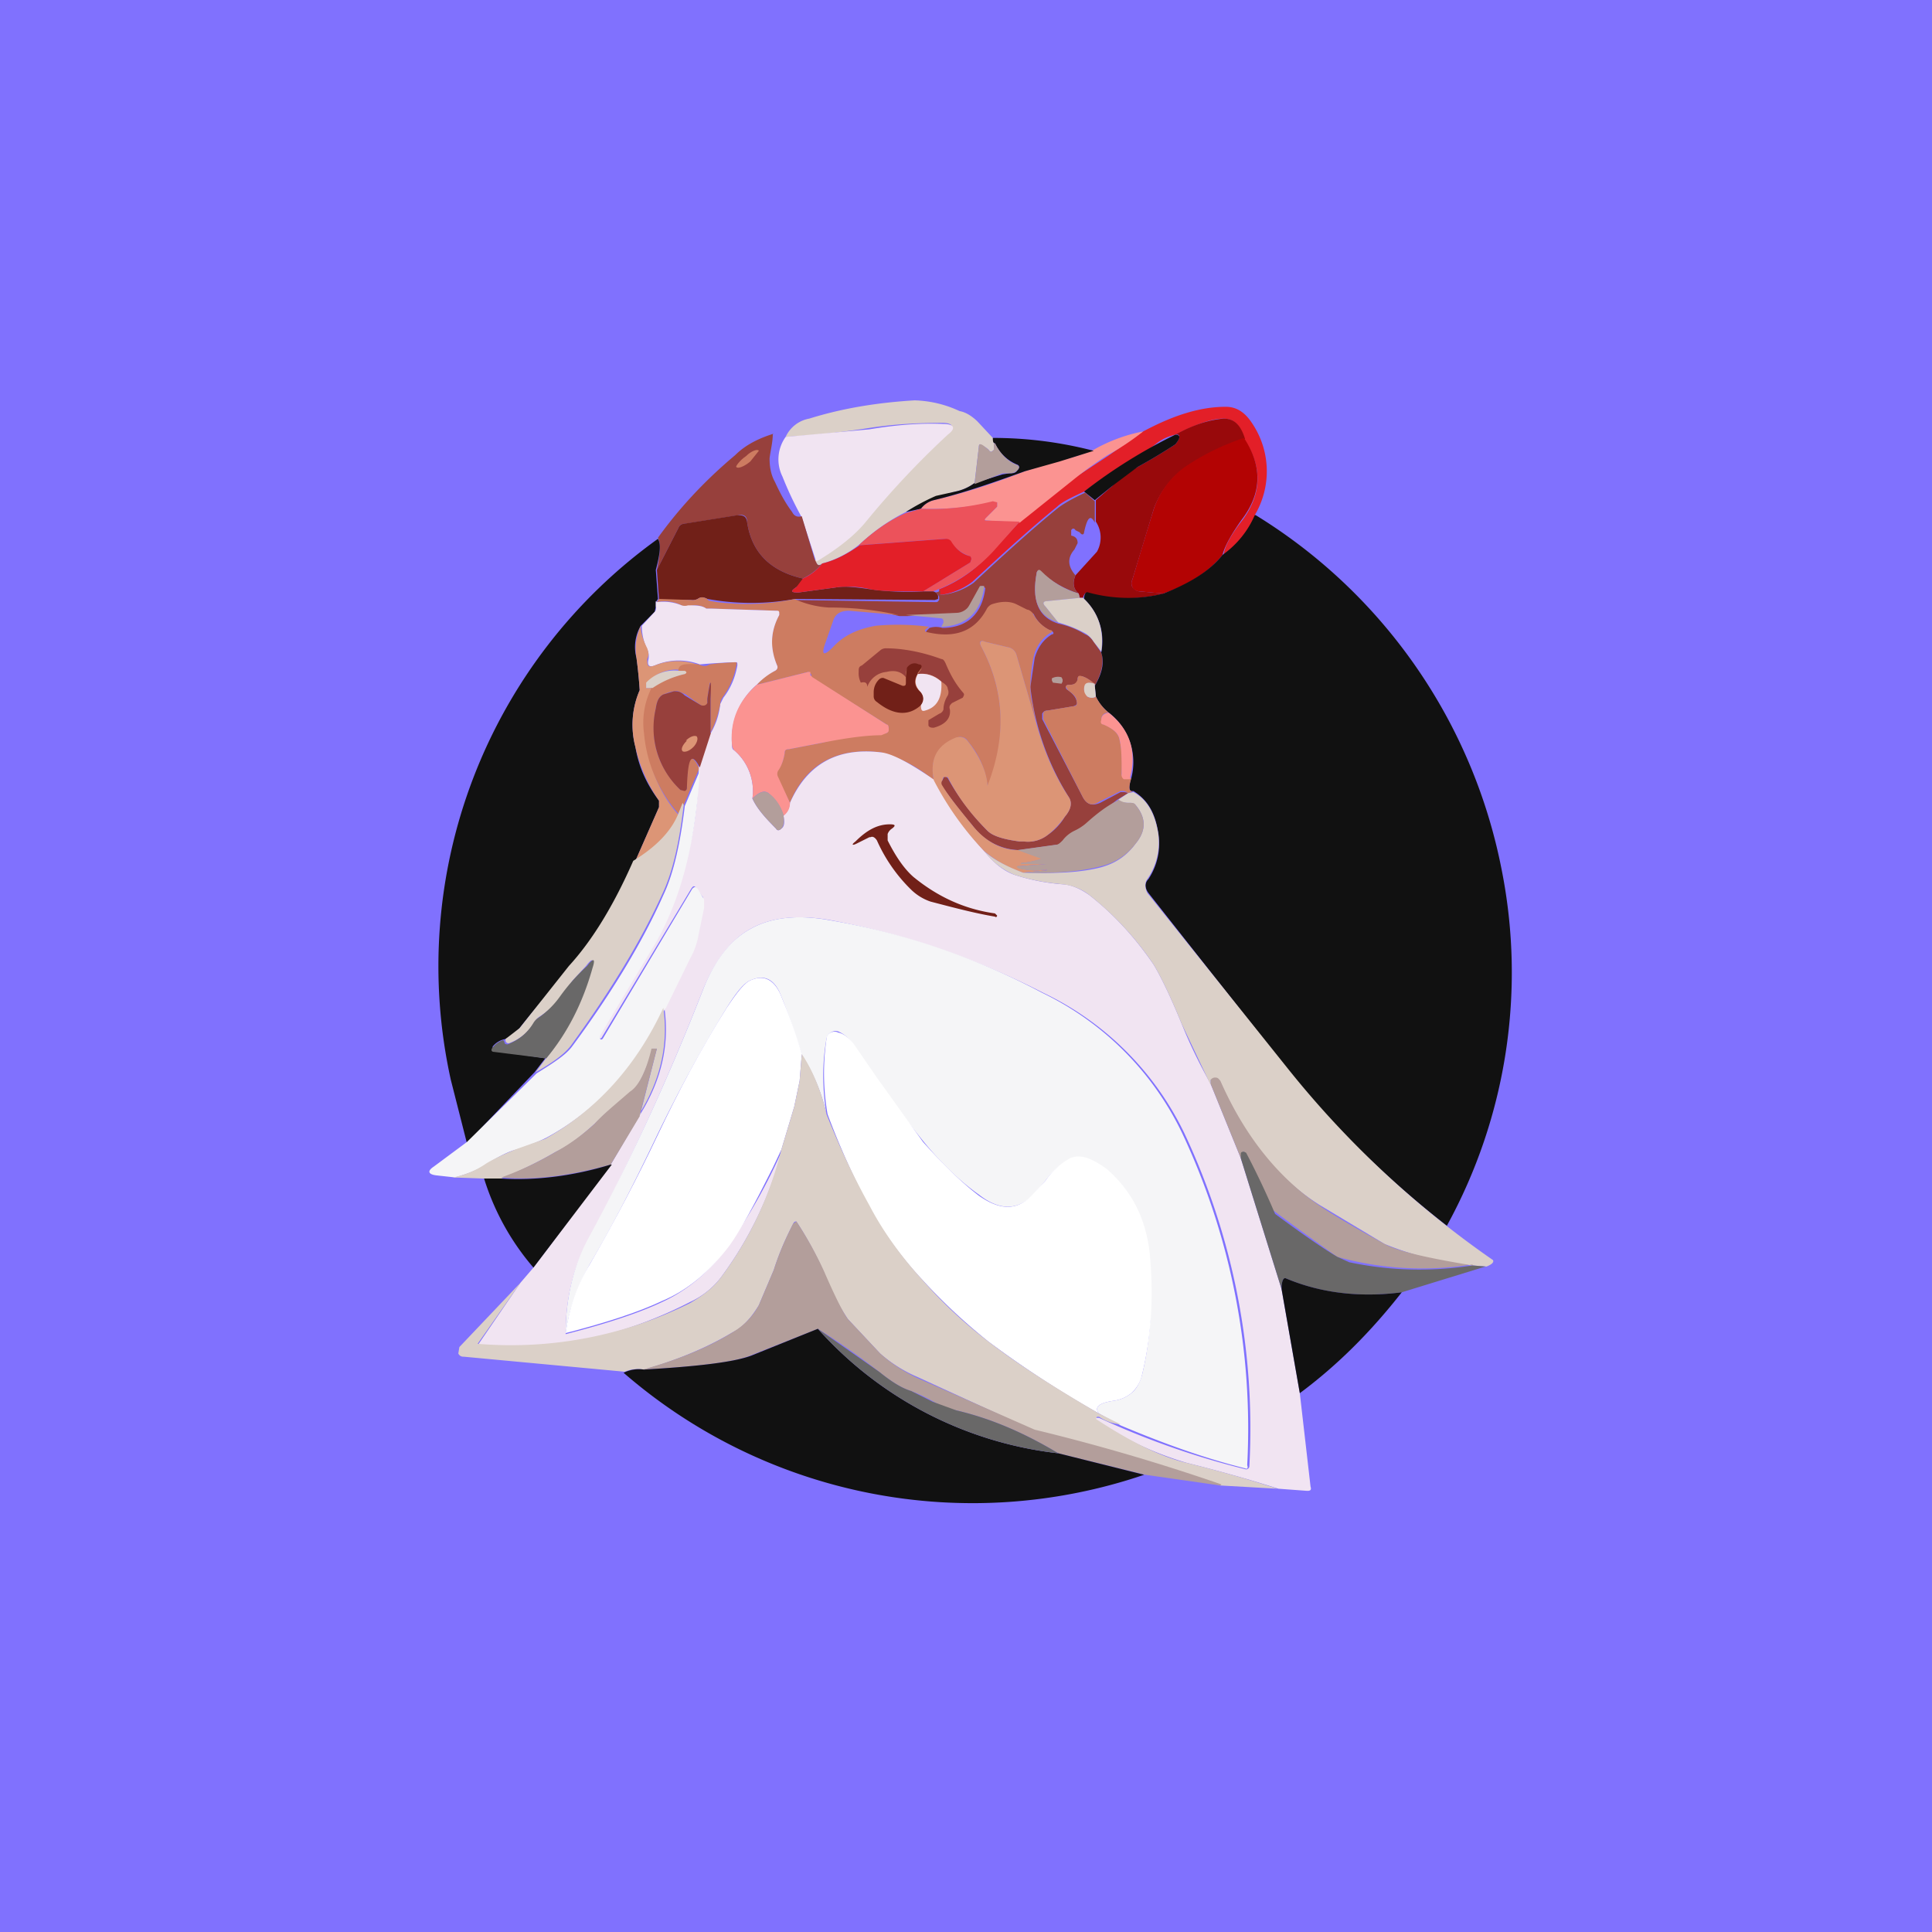 <!-- by TradingView --><svg width="18" height="18" viewBox="0 0 18 18" xmlns="http://www.w3.org/2000/svg"><path fill="#8071FE" d="M0 0h18v18H0z"/><path d="m9.25 4.08.01.05v.06c-.02.02-.03.03-.05 0a.21.21 0 0 0-.06-.04c-.02-.02-.03-.01-.03.01l-.04.34a.45.45 0 0 1-.18.08l-.18.05a2 2 0 0 0-.28.14c-.16.08-.3.18-.43.3a.94.94 0 0 1-.35.18c-.02.02-.04.02-.05 0a.06.06 0 0 1-.02-.03c.2-.12.36-.24.46-.36.25-.3.5-.57.77-.81.08-.07.06-.11-.04-.11-.22 0-.45.01-.7.05a7.6 7.6 0 0 1-.76.08.3.3 0 0 1 .22-.17c.32-.1.65-.15.98-.17a1.05 1.05 0 0 1 .42.1c.06.01.12.05.17.1l.14.15Z" fill="#DBD0C8"/><path d="M11.7 4.8a.92.92 0 0 1-.3.37c.01-.08.07-.19.18-.33.18-.25.18-.5.01-.75-.03-.13-.1-.19-.19-.19-.12 0-.27.06-.45.15a.44.44 0 0 0-.16.07l-.13.1c-.2.1-.38.23-.56.36-.13.06-.21.1-.25.14-.27.22-.53.46-.79.7a.61.61 0 0 1-.28.12h-.03v-.05c.2-.08.36-.2.5-.36l.25-.27.5-.4.32-.21.33-.23c.28-.15.53-.23.77-.23.1 0 .18.05.25.16a.8.8 0 0 1 .02.85Z" fill="#E31F28"/><path d="M11.6 4.09c-.04 0-.08.03-.14.05-.2.09-.34.16-.42.22a.8.8 0 0 0-.29.38l-.2.66c-.01.02-.01.05 0 .07.02.02.04.04.07.04l.23.02c-.25.06-.49.06-.7 0-.03-.02-.05 0-.06.04h-.03l-.01-.04c-.05-.04-.06-.1-.03-.17l.2-.22a.27.27 0 0 0-.01-.28v-.2l.15-.13c.1-.1.19-.15.24-.18a5.2 5.2 0 0 0 .35-.21c.05-.06.05-.1 0-.09.18-.1.33-.14.45-.15.1 0 .16.06.2.19Z" fill="#98090B"/><path d="m7.6 5.22-.13-.4a3.24 3.24 0 0 1-.18-.38.36.36 0 0 1 .03-.37A213.77 213.77 0 0 0 8.1 4c.24-.04.47-.06.69-.05.1 0 .12.04.04.1a8.1 8.1 0 0 0-.77.82c-.1.12-.25.24-.45.36Z" fill="#F1E4F2"/><path d="M10.65 4.02c-.1.08-.22.16-.33.22a3.4 3.4 0 0 0-.32.23l-.5.4-.3-.02c-.03 0-.03-.01-.02-.02l.11-.11v-.04h-.04a2.7 2.7 0 0 1-.67.06.21.21 0 0 1 .12-.08c.3-.07.57-.16.85-.27l.32-.1c.1-.02.2-.05.32-.1.14-.08.3-.14.46-.17Z" fill="#FB9391"/><path d="M7.2 4.04c0 .08-.02.15-.03.23 0 .07.01.15.05.22.05.11.1.2.16.28.02.04.05.05.09.04l.12.4.02.04c.01.02.03.02.05 0-.05.06-.1.1-.18.14-.31-.07-.48-.25-.52-.53 0-.05-.03-.07-.08-.06l-.5.08a.06.06 0 0 0-.06.04l-.2.39c.03-.15.04-.24.01-.3.18-.25.41-.51.72-.77.1-.1.23-.16.36-.2Z" fill="#97403C"/><path d="M10.95 4.05c.05 0 .05.03 0 .09a5.15 5.15 0 0 1-.35.21l-.24.18-.16.13-.1-.08a4.84 4.84 0 0 1 .85-.53ZM10.19 4.2l-.32.1-.32.09c-.28.1-.56.2-.85.27a.21.21 0 0 0-.12.08l-.14.03a2 2 0 0 1 .28-.15l.18-.04a.45.45 0 0 0 .18-.08l.26-.08.06-.01c.04 0 .06 0 .08-.03.02-.02.02-.04 0-.05a.39.39 0 0 1-.21-.2c-.02 0-.02-.03-.02-.05.32 0 .63.04.94.12Z" fill="#111"/><path d="M11.39 5.17c-.12.15-.3.27-.55.36l-.22-.02a.08.08 0 0 1-.07-.04.08.08 0 0 1 0-.07 62 62 0 0 1 .2-.66.8.8 0 0 1 .29-.39 2.24 2.24 0 0 1 .55-.27c.17.26.17.51-.02.76-.1.14-.16.25-.18.33Z" fill="#B30303"/><path d="M9.27 4.13c.05.1.12.17.2.2.03.01.03.03.01.05-.02.02-.04.03-.08.03h-.06l-.26.1.04-.35c0-.02.01-.03.04-.01l.05.04c.02.03.03.02.05 0v-.06Z" fill="#B39E9B"/><path d="m6.99 4.3.08-.1c-.01-.02-.07 0-.12.05-.06.04-.1.1-.09.1.01.02.07 0 .13-.05Z" fill="#CD7C61"/><path d="m10.1 4.58.1.09v.2c-.04-.08-.07-.05-.1.09 0 .02-.02.03-.04 0l-.04-.02c-.01-.02-.03-.02-.04 0v.05c.05.01.06.04.06.07l-.03.06c-.07.08-.06.16.01.24-.03.07-.02.13.03.17a.95.95 0 0 1-.35-.2c-.02-.02-.03-.02-.04 0-.05.26.01.42.2.48.09.02.17.05.25.1.03.01.06.04.08.07l.07.1c.03.09 0 .2-.06.31v-.01a.28.28 0 0 0-.12-.08c-.03 0-.04 0-.04.03 0 .04-.03.05-.08.05-.01 0-.02 0-.03.02 0 .01 0 .02.02.03.04.03.07.06.08.1.01.03 0 .04-.03.05l-.24.04a.05.05 0 0 0-.05.03v.05l.38.73c.04.07.09.08.16.05l.19-.1h.02a.1.1 0 0 1 .05.01l-.1.06-.27.21a.46.46 0 0 1-.12.08.3.3 0 0 0-.11.1.08.08 0 0 1-.06.03l-.36.05a.56.56 0 0 1-.43-.23 4.8 4.8 0 0 1-.28-.36.04.04 0 0 1 0-.06l.01-.02c.01-.02.02-.02.04 0 .1.18.23.35.37.49.05.05.15.08.3.1h.04a.3.3 0 0 0 .22-.06c.06-.04.12-.1.16-.17.06-.07.07-.13.04-.18A2.44 2.44 0 0 1 9.6 6.4l.04-.27c.03-.1.08-.17.16-.22.02 0 .02-.02 0-.03a.31.31 0 0 1-.17-.16l-.05-.03a.95.95 0 0 1-.1-.05c-.06-.03-.14-.03-.23 0a.1.1 0 0 0-.05.05c-.11.2-.3.27-.55.21-.02 0-.03-.01-.01-.03l.02-.02a.2.2 0 0 1 .12 0c.23 0 .37-.13.4-.37l-.02-.02h-.02l-.1.2a.13.13 0 0 1-.12.06l-.47.02h-.07a2.68 2.68 0 0 0-.65-.07.9.9 0 0 1-.32-.08l1.31.02c.02 0 .02-.01.03-.02v-.03a.07.07 0 0 0-.05-.04c.02 0 .04 0 .06-.02v.04h.03a.61.61 0 0 0 .28-.11c.26-.24.52-.48.79-.7.04-.03.12-.08.25-.14Z" fill="#97403C"/><path d="m9.5 4.86-.24.27a1.42 1.42 0 0 1-.57.38H8.6l.44-.27.01-.03c0-.01 0-.02-.02-.03a.37.37 0 0 1-.18-.14.06.06 0 0 0-.05-.02l-.8.06c.14-.13.28-.23.44-.3l.14-.04c.2.01.43-.01.67-.07l.04.01v.04l-.1.1c-.02.02-.02.03 0 .03l.31.01Z" fill="#EC525B"/><path d="M7.48 5.4a.23.23 0 0 1-.06.07c-.06.04-.05.05.02.05l.37-.05c.06-.01.16 0 .3.02a2.53 2.53 0 0 0 .49.02h.09c.02 0 .04.02.05.04v.03l-.03.01-1.3-.01a2.28 2.28 0 0 1-.82 0c-.04-.02-.06-.02-.09 0a.1.1 0 0 1-.06.01h-.3l-.02-.28.2-.39a.06.06 0 0 1 .05-.04l.5-.08c.06 0 .08.01.09.06.04.28.21.46.52.53Z" fill="#712018"/><path d="M11.7 4.8a5 5 0 0 1 2.29 3.3 4.9 4.9 0 0 1-.51 3.32A9.02 9.02 0 0 1 12 9.97L10.7 8.32c-.03-.04-.04-.09 0-.13a.6.6 0 0 0 .09-.44c-.03-.18-.1-.3-.23-.38-.04.01-.05-.03-.02-.12a.58.58 0 0 0-.21-.61.42.42 0 0 1-.12-.15l-.01-.1c.07-.12.09-.22.06-.31a.54.54 0 0 0-.16-.5c0-.05.02-.07.04-.06.22.06.46.07.7.01.25-.1.43-.21.55-.36.14-.1.24-.23.3-.37Z" fill="#111"/><path d="M8.6 5.51h-.04c-.2 0-.35 0-.45-.02a.93.93 0 0 0-.3-.02l-.37.05c-.07 0-.08-.01-.02-.05l.06-.08a.46.46 0 0 0 .18-.14c.13-.03.25-.1.35-.17l.8-.06c.01 0 .03 0 .05.02.04.07.1.12.17.14.01 0 .02.01.02.03l-.01.03-.44.27Z" fill="#E31F28"/><path d="M6.13 5.02c.03.05.02.14-.02.29l.02.27-.02.03v.04l-.01.05-.13.13a.39.39 0 0 0-.04.3 4.43 4.43 0 0 1 .03.3.81.81 0 0 0-.04.53c.03.18.1.34.22.5v.06l-.22.5c-.2.41-.4.74-.6 1-.17.18-.33.37-.48.56a.65.65 0 0 1-.13.1.2.2 0 0 0-.12.07c0 .02 0 .04.02.04l.47.07-.1.13-.63.66-.15-.59a4.9 4.9 0 0 1 1.93-5.04Z" fill="#111"/><path d="m10.05 5.53.01.04-.3.03c-.04 0-.05.02-.02.05l.12.15c-.19-.06-.25-.21-.2-.47.01-.02.02-.03.04-.01.1.1.21.17.35.21ZM8.77 5.84l.02-.04c0-.02 0-.04-.03-.04l-.32-.03.47-.02c.05 0 .1-.03.12-.07l.1-.18h.04c-.03.25-.17.37-.4.38Z" fill="#B39E9B"/><path d="M7.4 5.58a.9.9 0 0 0 .32.08c.22 0 .43.02.65.07l-.46-.04c-.08 0-.13.03-.15.1l-.07.2c-.04.11-.02.13.07.04.1-.11.23-.17.4-.2a2.24 2.24 0 0 1 .5.01.07.07 0 0 0-.03.02c-.02.01-.01.03.01.03.26.06.44-.01.55-.21a.1.1 0 0 1 .05-.05c.09-.03.17-.03.23 0l.1.05c.02 0 .04.02.05.03.04.08.1.13.16.16.03 0 .03.02 0 .03a.35.35 0 0 0-.15.22 1.4 1.4 0 0 0-.03.27c0 .04 0 .1.02.17l.03.16-.18-.62a.1.1 0 0 0-.08-.07l-.21-.05c-.05-.02-.06 0-.04.04.22.41.24.84.07 1.3 0 .02-.01.02-.01 0a.76.76 0 0 0-.18-.41c-.02-.04-.06-.05-.1-.04-.18.07-.26.2-.22.4a1.3 1.3 0 0 0-.49-.26c-.4-.05-.7.1-.85.47l-.12-.24a.06.06 0 0 1 0-.06c.04-.04.06-.1.07-.16 0-.03.01-.04.04-.04l.31-.06a2.75 2.75 0 0 1 .6-.09.06.06 0 0 0 .02-.03c0-.02 0-.04-.02-.05l-.7-.44v-.02l-.01-.02-.02-.01-.48.12c.04-.05.1-.1.17-.13.02-.01.03-.03.02-.05a.51.51 0 0 1 .02-.47v-.02a.03.03 0 0 0-.03-.02l-.6-.02h-.05c-.04-.03-.1-.04-.17-.02a.1.1 0 0 1-.06-.01.35.35 0 0 0-.23-.03l.02-.03.3.01a.1.1 0 0 0 .06-.01c.03-.02.05-.02.09 0 0 .02.04.02.09.03.25.03.49.02.73-.03Z" fill="#CD7C61"/><path d="M10.06 5.57h.03c.14.13.2.3.17.5a5.41 5.41 0 0 0-.07-.09.23.23 0 0 0-.08-.08 1.18 1.18 0 0 0-.25-.1l-.12-.15c-.03-.03-.02-.05.02-.05l.3-.03Z" fill="#DBD0C8"/><path d="M6.12 5.61c.08-.01.16 0 .23.03a.1.1 0 0 0 .06 0c.07 0 .13 0 .17.03h.04l.61.02c.02 0 .03 0 .03.02v.02c-.08.15-.09.3-.02.47.01.02 0 .04-.02.05a.66.66 0 0 0-.17.13.67.67 0 0 0-.23.56c0 .02 0 .04.02.05a.5.5 0 0 1 .17.45c.04.09.12.18.22.28.01.02.03.02.05 0 .03-.02.03-.06.02-.12a.19.19 0 0 0 .06-.12c.16-.36.44-.52.85-.47.1.01.27.1.5.26.11.23.27.45.46.66.08.1.17.18.28.22a1.9 1.9 0 0 0 .47.09c.08.01.16.05.23.1.23.18.43.4.6.65.06.1.15.28.26.55.08.2.17.38.27.56l.28.69.38 1.22.17.97.1.87c.01.03 0 .04-.03.04l-.27-.02c-.28-.09-.57-.17-.85-.24a3.02 3.02 0 0 1-.85-.4v-.02h.03a7.55 7.55 0 0 0 1.37.48c.01 0 .03-.01.03-.03a6.46 6.46 0 0 0-.6-3.09 2.79 2.79 0 0 0-1.32-1.32 7.23 7.23 0 0 0-2-.68c-.3-.05-.54-.02-.72.08-.19.1-.34.3-.45.57-.34.87-.7 1.64-1.06 2.32-.15.26-.22.56-.22.89.39-.1.69-.2.9-.3.24-.11.45-.29.62-.53a5.16 5.16 0 0 0 .5-.89c-.12.44-.31.84-.58 1.2a.77.77 0 0 1-.28.22c-.62.32-1.27.46-1.96.41-.02 0-.02 0-.01-.02l.39-.57.12-.14.72-.96.27-.46c.2-.32.28-.65.23-1l.23-.47a.69.69 0 0 0 .08-.23 4.66 4.66 0 0 1 .05-.33 5.18 5.18 0 0 1-.06-.08c-.02-.03-.03-.03-.05 0l-.83 1.38c-.01.02-.02.02-.03 0v-.02l.49-.8a3.58 3.58 0 0 0 .44-1.69l.1-.3a.66.66 0 0 0 .1-.29l.03-.06c.07-.09.11-.19.13-.3 0-.03 0-.03-.02-.03a5.42 5.42 0 0 0-.33.02.56.56 0 0 0-.42.01c-.05.02-.07 0-.06-.05a.15.15 0 0 0-.01-.1.5.5 0 0 1-.05-.22l.12-.13a.05.05 0 0 0 .01-.05V5.6Z" fill="#F1E4F2"/><path d="M5.97 5.83c0 .08.03.15.06.21.01.03.02.06 0 .1 0 .07.01.08.07.06a.56.56 0 0 1 .42 0c-.14-.02-.2 0-.19.04a.36.36 0 0 0-.3.12l-.01.02v.03h.06a.72.72 0 0 0-.07.42c.03.3.13.56.31.76-.05.15-.18.3-.4.43l.22-.5v-.06a1.4 1.4 0 0 1-.22-.5.81.81 0 0 1 .04-.53 4.42 4.42 0 0 0-.03-.3c-.02-.11 0-.21.04-.3ZM9.65 6.72c.07.26.17.5.31.71.03.05.02.11-.04.18a.76.76 0 0 1-.16.17.3.3 0 0 1-.22.06H9.5c-.15-.02-.25-.05-.3-.1-.14-.14-.27-.3-.37-.5h-.04l-.01.03a.04.04 0 0 0 0 .05c.06.1.15.21.28.37.12.15.27.23.43.23l.23.08H9.7h.01a.74.74 0 0 1-.2.04 19.2 19.2 0 0 1 .24.01l-.25.02c-.03 0-.03 0 0 .02a.6.6 0 0 0 .25.01l-.01.01-.21.02a1.1 1.1 0 0 1-.36-.2c-.2-.21-.35-.43-.47-.66-.04-.2.03-.33.21-.4.05-.01.08 0 .11.04.11.14.17.28.18.4v.01c.18-.46.16-.89-.06-1.3-.02-.04 0-.06.04-.04l.21.05a.1.1 0 0 1 .08.07l.18.62Z" fill="#DC9576"/><path d="M8.77 6.35a.26.26 0 0 0-.22-.07l.03-.04c.01-.02 0-.04-.02-.04-.04-.02-.08 0-.1.03-.02.01-.02.04-.02.08-.04-.05-.1-.07-.18-.05a.21.21 0 0 0-.18.14c0-.04-.02-.05-.06-.04a.2.2 0 0 1-.02-.1c0-.03 0-.05.03-.06l.17-.14a.08.08 0 0 1 .05-.02c.15 0 .33.03.52.1.02 0 .03.02.04.04.05.12.1.2.16.27.02.02.01.03 0 .05l-.1.05c-.02.02-.03.03-.02.06.01.08-.04.14-.15.17-.02 0-.04 0-.05-.02v-.05l.1-.06a.06.06 0 0 0 .04-.04c0-.05.02-.1.04-.13a.07.07 0 0 0 0-.06c0-.03-.03-.05-.06-.07Z" fill="#97403C"/><path d="M6.62 6.84v-.33c0-.2 0-.2-.03 0v.04c0 .03-.03.04-.06.02a2.36 2.36 0 0 1-.14-.1c-.05-.02-.08-.04-.1-.03-.04 0-.08.02-.11.03-.04.02-.06.06-.07.13-.06.3.02.55.23.76h.04c.02 0 .02-.01.02-.03 0-.27.04-.33.11-.18v.02l-.14.33-.04.09A1.3 1.3 0 0 1 6 6.83a.72.72 0 0 1 .07-.42c.08-.06.18-.1.3-.13.02 0 .02-.02 0-.03h-.05c0-.06.05-.07.19-.06.04.02.07.02.1 0l.08-.01.15-.01c.02 0 .03 0 .02.03a.71.71 0 0 1-.13.3.12.12 0 0 0-.02.06c-.02.1-.05.2-.1.28Z" fill="#CD7C61"/><path d="M8.55 6.28c-.04.06-.03.12.03.17.03.04.03.08 0 .12-.11.1-.25.1-.41-.03a.06.06 0 0 1-.03-.05v-.04c0-.05.02-.09.05-.12.01-.01.03-.02.05-.01l.17.07c.02 0 .03 0 .03-.03V6.3l.01-.08c.03-.04.07-.05.11-.03.03 0 .03.02.02.04l-.03.04Z" fill="#712018"/><path d="M6.33 6.25h.05c.02.01.02.02 0 .03a.88.88 0 0 0-.3.13.1.1 0 0 0-.03 0h-.03v-.05a.36.36 0 0 1 .31-.11Z" fill="#DBD0C8"/><path d="M7.36 7.48c0 .05-.02.09-.06.12a.41.41 0 0 0-.14-.21c-.04-.03-.09-.01-.15.05a.5.5 0 0 0-.17-.45.08.08 0 0 1-.02-.05c-.02-.21.05-.4.23-.56l.48-.12h.02v.03l.02.02.69.44c.02 0 .02.03.02.05 0 .01 0 .02-.02.03l-.05.02c-.12 0-.3.02-.55.07l-.31.06c-.03 0-.04.01-.04.04-.01.06-.03.12-.06.16a.06.06 0 0 0 0 .06l.11.24Z" fill="#FB9391"/><path d="M8.77 6.35c.01.15-.04.24-.15.27-.03.01-.04 0-.04-.05.03-.04.03-.08 0-.12-.06-.06-.06-.11-.03-.17.08-.01.15.01.22.07Z" fill="#F1E4F2"/><path d="M10.2 6.37c-.07-.02-.1 0-.1.06l.03.06c.02.01.05.02.08 0 .03.06.07.11.12.15-.05 0-.07.03-.07.07 0 .02 0 .04.03.04.08.04.13.08.14.14.02.08.03.18.02.32 0 .02.01.03.03.04h.06c-.03.1-.02.13.02.12l-.05.02a.1.1 0 0 0-.04-.02h-.03l-.2.1c-.06.04-.11.03-.15-.04l-.37-.73v-.05c0-.02.02-.03.04-.03l.24-.04c.03 0 .04-.02.03-.05 0-.04-.04-.07-.08-.1l-.02-.03c0-.02.02-.02.04-.02.04 0 .06-.02.07-.05 0-.03.01-.04.04-.03.04.01.08.04.12.07Z" fill="#CD7C61"/><path d="M9.8 6.32a.12.12 0 0 1 .09-.01l.01.02v.02l-.01.02-.08-.01-.01-.02v-.02Z" fill="#B39E9B"/><path d="M10.2 6.37v.02l.01.1c-.03.02-.06.01-.08 0-.02-.02-.03-.04-.03-.07 0-.06.03-.07.1-.05Z" fill="#DBD0C8"/><path d="m6.62 6.84-.1.31c-.08-.15-.11-.09-.12.18 0 .02 0 .03-.02.04l-.04-.01a.79.79 0 0 1-.23-.76c.01-.07.03-.11.07-.13l.1-.03c.03 0 .06 0 .1.04l.15.09c.03.01.05 0 .06-.02v-.04c.03-.2.04-.2.03 0v.33Z" fill="#97403C"/><path d="M10.33 6.64c.2.16.26.36.2.6v.02h-.06a.05.05 0 0 1-.02-.05c0-.14 0-.24-.02-.32-.01-.06-.06-.1-.15-.14-.02 0-.03-.02-.02-.04 0-.04.02-.06.07-.07Z" fill="#FB9391"/><path d="M6.4 6.9c-.04.04-.06.08-.04.1.02.01.06 0 .1-.04.03-.03.05-.08.03-.1-.02-.01-.06 0-.1.04Z" fill="#DC9576"/><path d="M6.2 9.39c-.26.54-.63.95-1.11 1.21-.06.03-.15.07-.28.11-.08.02-.17.07-.27.13-.1.07-.2.1-.3.13l-.18-.02c-.07-.01-.08-.04-.02-.08l.31-.23L5 10c.16-.1.27-.17.33-.25.37-.5.66-.98.85-1.41.1-.21.16-.5.2-.83l.14-.33c-.04.7-.19 1.25-.45 1.67a138.5 138.5 0 0 0-.48.8v.02c0 .02.02.02.03 0l.83-1.39c.02-.02.03-.02.05 0l.06.1v.08l-.05.24a.69.69 0 0 1-.08.23l-.23.47Z" fill="#F5F5F7"/><path d="M7.3 7.6c.01.06 0 .1-.02.12-.02.02-.04.02-.05 0-.1-.1-.18-.19-.22-.28.06-.06.11-.08.15-.05.06.04.11.11.14.2Z" fill="#B39E9B"/><path d="M10.56 7.38c.13.07.2.2.23.38a.6.6 0 0 1-.1.43c-.03.04-.02.09 0 .13l1.32 1.65a9.02 9.02 0 0 0 1.9 1.77c.01.02-.01.04-.06.06l-.13-.01a2.85 2.85 0 0 1-.82-.2l-.6-.36c-.4-.25-.7-.63-.93-1.15a.05.05 0 0 0-.04-.03l-.05.01v.05l-.27-.57c-.11-.27-.2-.45-.26-.55a2.87 2.87 0 0 0-.6-.65.49.49 0 0 0-.24-.1l-.09-.01a1.9 1.9 0 0 1-.37-.08.67.67 0 0 1-.28-.22c.1.09.23.15.36.2.3.01.54 0 .73-.05.14-.04.24-.11.32-.22.1-.12.1-.24 0-.36a.06.06 0 0 0-.05-.02c-.05 0-.08 0-.11-.03l.09-.06.05-.01Z" fill="#DBD0C8"/><path d="M10.42 7.45c.03.02.06.03.1.03.03 0 .05 0 .06.02.1.12.1.24 0 .36a.56.56 0 0 1-.32.21c-.19.05-.43.07-.73.06l.21-.02h.01V8.1a.6.6 0 0 1-.26-.01c-.02-.01-.02-.02 0-.02l.26-.02a19.2 19.2 0 0 0-.24 0v-.01A.74.74 0 0 0 9.7 8c.02 0 .02 0 0 0l-.22-.08.36-.05c.02 0 .04-.02.06-.04a.3.3 0 0 1 .11-.09.46.46 0 0 0 .12-.08c.09-.08.18-.15.28-.2Z" fill="#B39E9B"/><path d="M6.37 7.5c-.04.34-.1.62-.2.83-.2.44-.48.9-.85 1.41-.06.08-.17.16-.33.25l.09-.12c.2-.25.34-.53.43-.84.03-.1.01-.11-.05-.03l-.12.13a1.8 1.8 0 0 0-.1.14.82.82 0 0 1-.21.2.15.15 0 0 0-.05.05.44.44 0 0 1-.24.2c-.01 0-.02 0-.03-.02v-.02l.13-.1L5.3 9c.22-.24.42-.57.6-.98.23-.14.36-.29.42-.44l.04-.1Z" fill="#DBD0C8"/><path d="m8.1 7.8-.12.06c-.04.02-.05.01-.01-.02.1-.1.2-.16.32-.16.05 0 .06.01.02.04a.1.1 0 0 0-.04.05v.06c.08.16.16.27.24.34.22.18.47.3.76.34l.02.02c0 .01-.01.02-.02.01-.18-.03-.37-.08-.6-.14a.48.48 0 0 1-.18-.11 1.48 1.48 0 0 1-.32-.46c-.02-.03-.04-.04-.06-.03Z" fill="#712018"/><path d="m10.44 13.28-.2-.11c-.05-.06 0-.1.14-.12a.33.33 0 0 0 .16-.07c.05-.04.08-.1.1-.17.09-.37.1-.75.06-1.15a1.1 1.1 0 0 0-.4-.76c-.12-.11-.24-.14-.33-.1a.7.7 0 0 0-.23.2l-.11.13c-.15.15-.32.15-.51 0-.17-.12-.35-.29-.52-.5a10.21 10.21 0 0 1-.65-.9.32.32 0 0 0-.14-.12.08.08 0 0 0-.07.01.08.08 0 0 0-.04.06c-.04.22-.04.46 0 .7a1.67 1.67 0 0 0-.23-.55 6.27 6.27 0 0 0-.2-.57c-.06-.14-.15-.18-.27-.13-.06.02-.13.1-.23.26-.24.39-.45.78-.64 1.17-.2.42-.4.82-.63 1.21-.12.21-.2.43-.23.66 0-.33.07-.63.21-.89.37-.68.73-1.45 1.07-2.32.11-.28.26-.47.45-.57.18-.1.42-.13.71-.08a6.58 6.58 0 0 1 2 .68 2.79 2.79 0 0 1 1.31 1.32 6.46 6.46 0 0 1 .6 3.08c.01.03 0 .04-.02.03-.4-.1-.78-.24-1.16-.4Z" fill="#F5F5F7"/><path d="m7.47 9.82-.02.25-.05.24-.12.4-.08.17c-.17.34-.3.58-.4.72-.18.24-.39.42-.63.52-.21.1-.51.2-.9.3.03-.22.1-.44.23-.65.23-.4.44-.8.63-1.2.19-.4.4-.8.64-1.18.1-.15.17-.24.23-.26.12-.05.21 0 .27.13.08.19.15.38.2.56Z" fill="#fff"/><path d="M5.08 9.86 4.6 9.8c-.02 0-.03-.02-.01-.04a.2.2 0 0 1 .1-.07l.01.02c0 .02.02.02.03.02.1-.04.18-.1.24-.2a.15.15 0 0 1 .05-.05.82.82 0 0 0 .2-.2A1.8 1.8 0 0 1 5.47 9c.06-.08.08-.07.05.02-.09.32-.23.6-.43.84Z" fill="#696868"/><path d="M10.24 13.17a9.52 9.52 0 0 1-1.03-.67c-.2-.16-.41-.35-.62-.58a3.4 3.4 0 0 1-.5-.69 7.2 7.2 0 0 1-.38-.85 2.23 2.23 0 0 1-.01-.7c0-.03.02-.05.04-.06a.08.08 0 0 1 .07 0c.05.01.1.05.14.1l.22.32.43.6c.18.2.35.37.52.5.2.14.36.14.5-.01l.12-.13a.7.7 0 0 1 .23-.21c.1-.04.2 0 .34.1.23.2.36.45.4.77.04.4.02.78-.07 1.15a.32.32 0 0 1-.1.17.33.33 0 0 1-.16.07c-.14.02-.19.06-.14.12Z" fill="#fff"/><path d="m5.96 10.4.16-.63h-.04c-.06.21-.13.35-.2.41-.16.12-.27.22-.34.29-.11.1-.23.2-.36.26-.17.1-.34.18-.51.25H4.5l-.28-.01c.1-.02.21-.06.31-.13.1-.06.2-.1.27-.13l.28-.1c.48-.27.85-.68 1.1-1.22.05.35-.03.68-.23 1ZM7.7 10.38c.12.3.25.58.4.85.13.25.3.48.49.69.2.23.41.42.62.58.26.2.6.42 1.03.67l.2.1a.4.4 0 0 1-.2-.07h-.02l-.01.02c.35.23.63.36.85.41.28.07.57.15.84.24l-.53-.03a18.87 18.87 0 0 0-1.73-.51l-1.09-.5a1.3 1.3 0 0 1-.35-.22l-.3-.32a1.96 1.96 0 0 1-.22-.43 3.4 3.4 0 0 0-.26-.48c-.01 0-.02 0-.03.02-.05.1-.12.24-.18.43l-.14.33c-.06.1-.14.2-.24.25-.25.15-.52.26-.83.35a.32.32 0 0 0-.18.02l-1.5-.14a.05.05 0 0 1-.05-.03l.01-.06.57-.6-.4.57a3.74 3.74 0 0 0 1.98-.38c.12-.07.21-.14.28-.23.27-.36.46-.76.57-1.2l.12-.4.05-.24.02-.25c.1.15.18.34.23.56Z" fill="#DBD0C8"/><path d="m5.96 10.4-.27.45c-.36.1-.7.15-1.02.12.17-.06.34-.14.51-.24.13-.07.25-.16.36-.26.07-.08.18-.17.33-.3.08-.05.15-.19.2-.4h.05l-.16.62ZM13.72 11.78a2.94 2.94 0 0 1-1.26-.07 24.4 24.4 0 0 1-.62-.45 7.79 7.79 0 0 0-.25-.53l-.02.01-.01.05-.28-.69v-.04a.05.05 0 0 1 .05-.02c.02 0 .03.02.04.03.23.52.54.9.92 1.16.1.07.3.19.61.36.13.07.4.13.82.2Z" fill="#B39E9B"/><path d="m13.72 11.79.12.01-.78.24c-.39.05-.75.01-1.08-.13-.02-.01-.04.02-.04.1l-.38-1.22v-.04c0-.02.02-.02.03-.02l.02.01a7.79 7.79 0 0 1 .27.57c.27.2.46.33.58.4l.11.05c.38.08.76.09 1.15.03Z" fill="#696868"/><path d="m5.7 10.85-.73.96a2.33 2.33 0 0 1-.46-.83h.16c.31.02.66-.02 1.02-.13Z" fill="#111"/><path d="m11.37 13.84-.7-.1-.81-.2c-.3-.18-.61-.32-.95-.4a.85.85 0 0 1-.21-.08 1.61 1.61 0 0 0-.21-.1c-.1-.03-.2-.1-.3-.18a7.25 7.25 0 0 0-.57-.4l-.63.25c-.15.06-.48.1-1 .13.32-.09.6-.2.84-.35.1-.06.18-.14.24-.25l.14-.33c.06-.19.13-.33.18-.43l.03-.02a3.4 3.4 0 0 1 .26.47c.1.23.17.37.22.44l.3.32c.09.08.2.16.35.23l1.09.48a18.92 18.92 0 0 1 1.74.51Z" fill="#B39E9B"/><path d="M13.06 12.04c-.29.37-.6.68-.95.94l-.17-.97c0-.08.02-.11.04-.1.33.14.7.18 1.08.13ZM7.62 12.38a3.54 3.54 0 0 0 2.24 1.16l.8.2a4.96 4.96 0 0 1-4.85-.95.32.32 0 0 1 .19-.03c.51-.03.84-.07 1-.13l.62-.25Z" fill="#111"/><path d="M9.86 13.54a3.54 3.54 0 0 1-2.24-1.16l.57.4c.1.08.2.15.3.18l.2.1.22.08c.34.08.65.22.95.4Z" fill="#696868"/></svg>